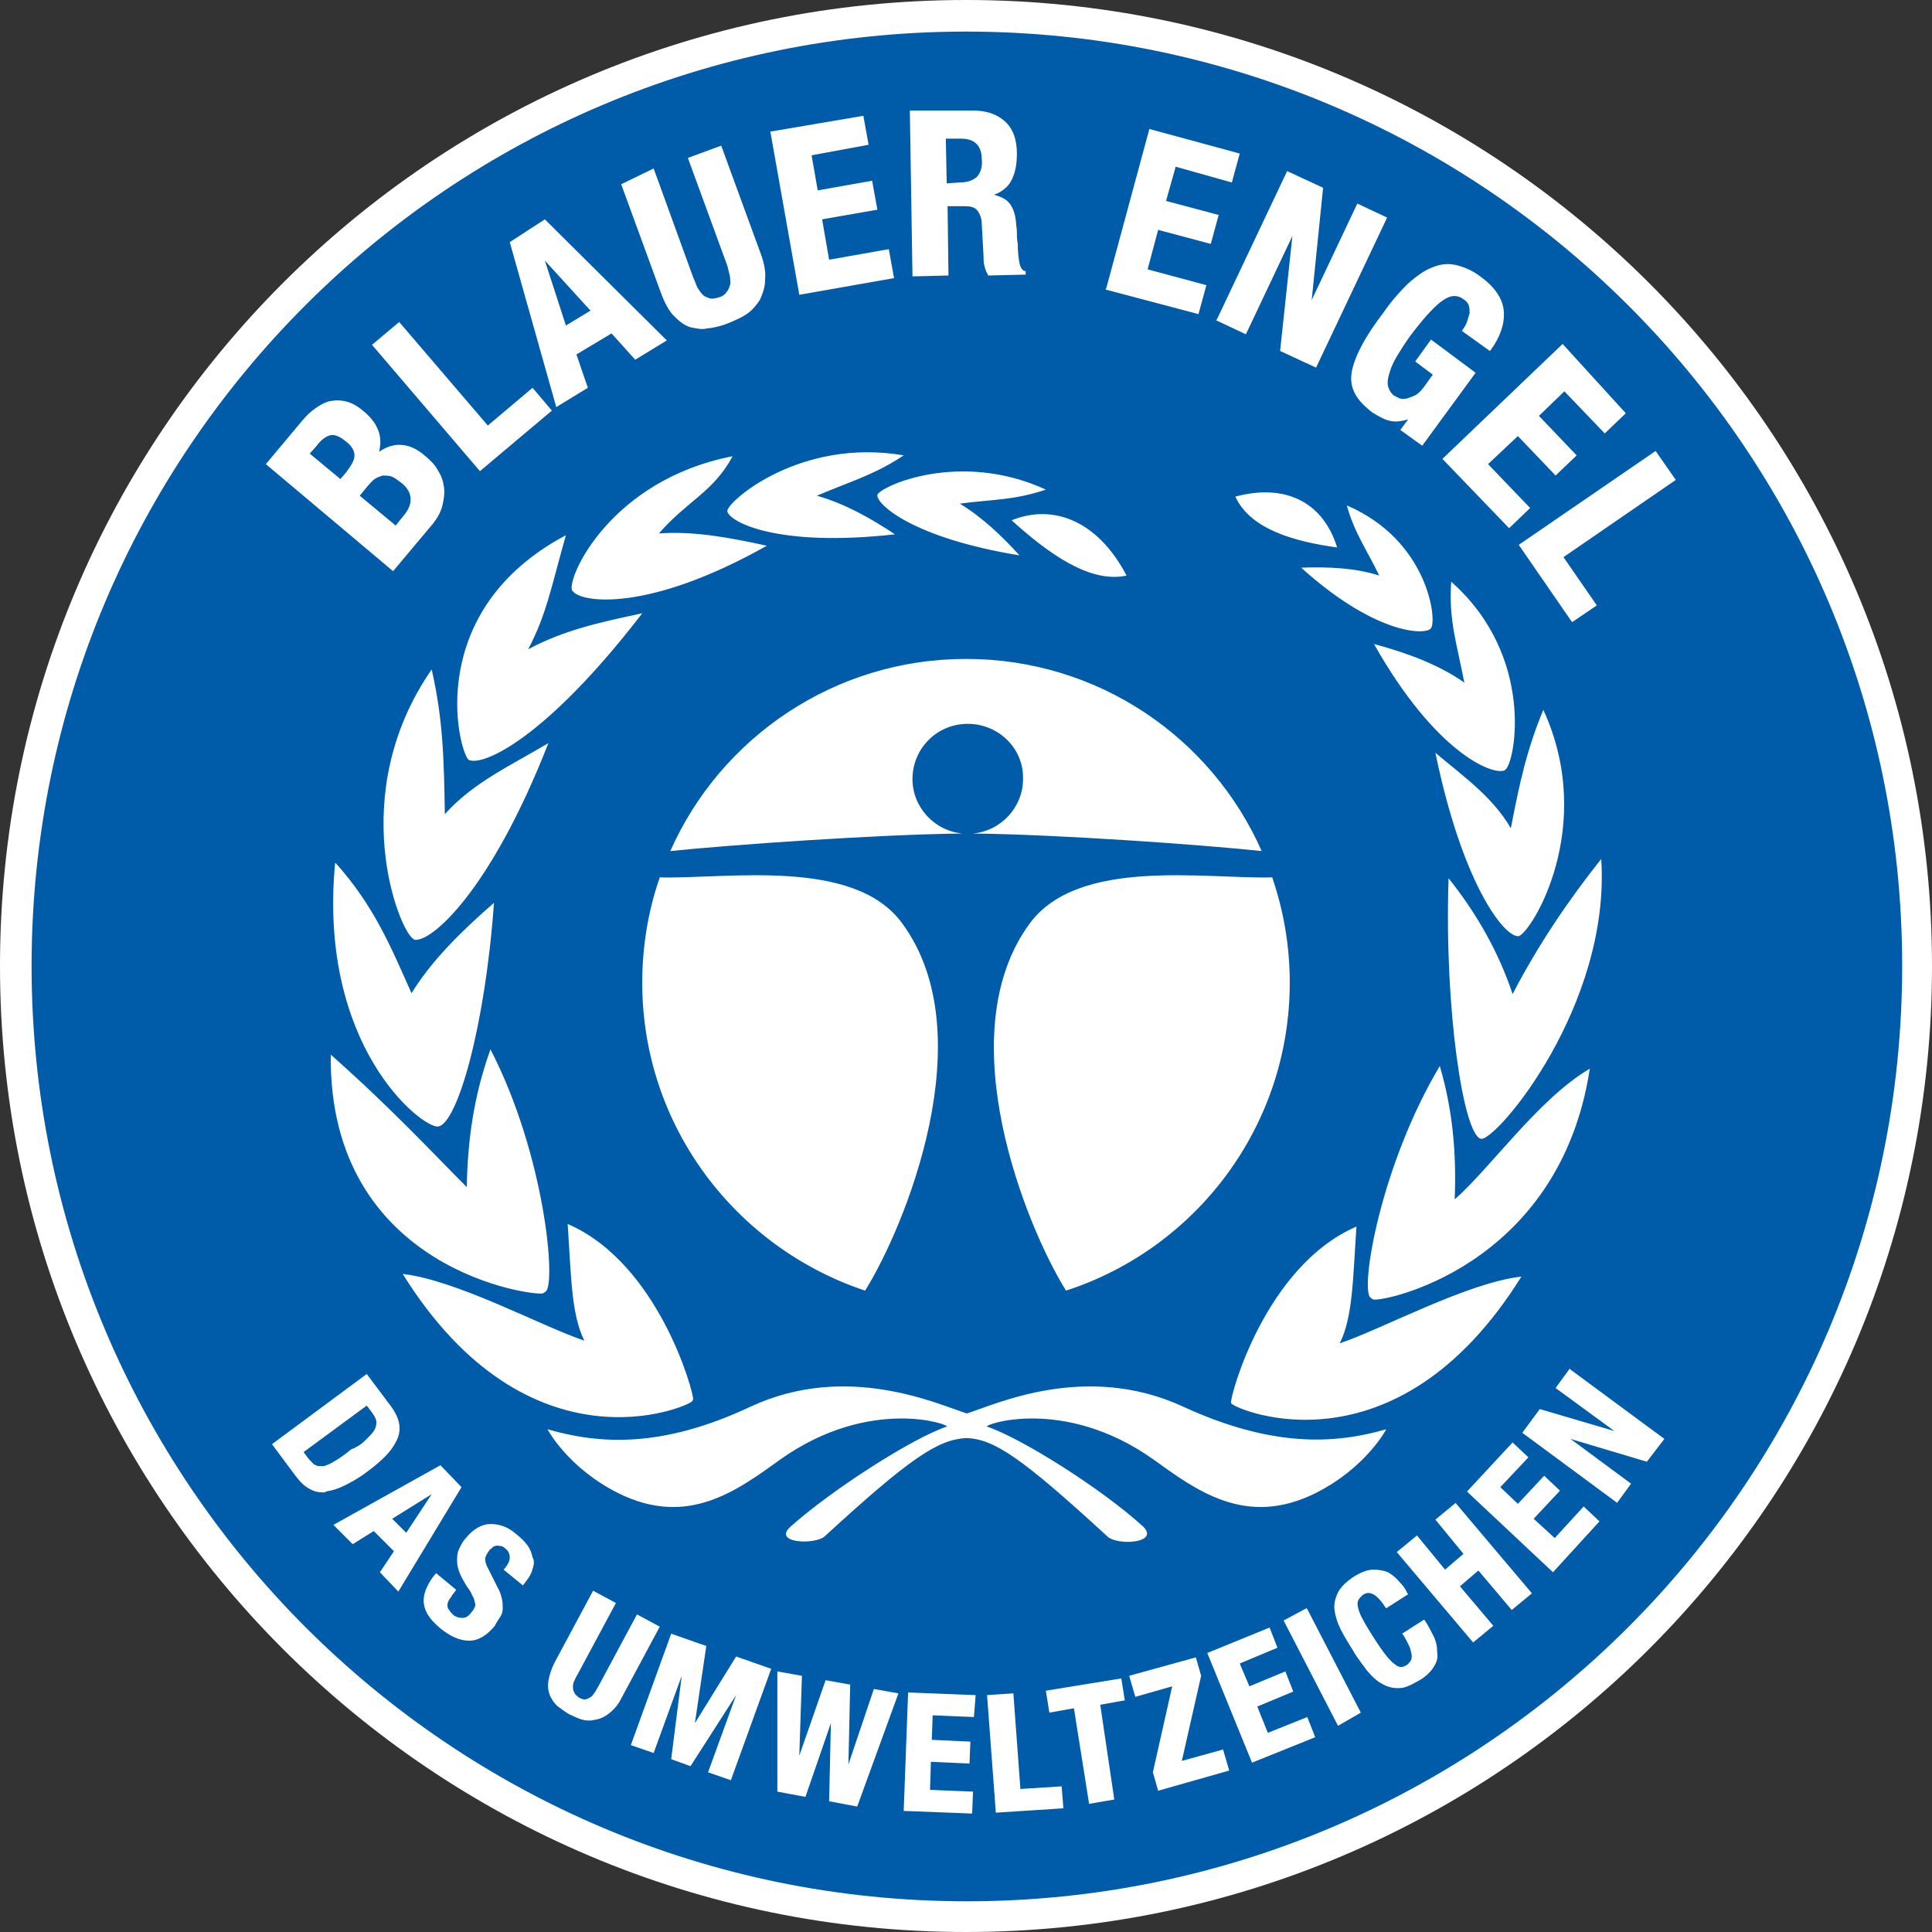 <svg xml:space="preserve" style="enable-background:new 0 0 220.2 220.2;" viewBox="0 0 220.2 220.2" y="0px" x="0px" xmlns:xlink="http://www.w3.org/1999/xlink" xmlns="http://www.w3.org/2000/svg" id="Ebene_1" version="1.1">
<rect x="0" y="0" width="220.2" height="220.2" fill="#333333" stroke="none"/>
<style type="text/css">
	.st0{fill:#FFFFFF;}
	.st1{fill:#005CA9;}
</style>
<path d="M110.1,0C49.3,0,0,49.3,0,110.1c0,60.8,49.3,110.1,110.1,110.1s110.1-49.3,110.1-110.1
	C220.2,49.3,170.9,0,110.1,0" class="st0"></path>
<polygon points="67.3,35.4 62.1,29.7 64.5,37.1" class="st1"></polygon>
<path d="M45.9,58.9c0.6-0.7,0.9-1.3,0.9-2c0-0.6-0.3-1.3-1.1-1.9c-0.4-0.3-0.8-0.6-1.1-0.7c-0.3-0.1-0.7-0.1-1-0.1
	c-0.3,0.1-0.6,0.2-0.9,0.4c-0.3,0.2-0.5,0.5-0.8,0.8L41,56.5l4.1,3.4L45.9,58.9z" class="st1"></path>
<path d="M109.3,20.8c0.9,0,1.5-0.2,2-0.6c0.4-0.4,0.7-1.1,0.6-2c0-1.6-0.8-2.4-2.4-2.4l-1.7,0l0.1,5.1L109.3,20.8z" class="st1"></path>
<path d="M39.4,50.3c-0.6-0.5-1.2-0.8-1.7-0.7c-0.5,0.1-1.1,0.5-1.6,1.2l-0.8,0.9l3.5,2.9l0.6-0.7c0.6-0.8,1-1.4,1-2
	C40.4,51.4,40.1,50.8,39.4,50.3" class="st1"></path>
<polygon points="46.3,174.7 49.2,170.3 44.7,173.1" class="st1"></polygon>
<path d="M41.7,164.1c0.4-0.4,0.7-0.7,0.9-1c0.2-0.3,0.3-0.6,0.3-1c0-0.3-0.2-0.7-0.5-1.1l-0.6-0.8l-7.2,5.3l0.6,0.8
	c0.3,0.3,0.5,0.6,0.8,0.7c0.2,0.1,0.3,0.1,0.5,0.1c0.1,0,0.3,0,0.4,0c0.4-0.1,0.8-0.3,1.3-0.6c0.5-0.3,1.1-0.7,1.8-1.3
	C40.8,164.9,41.3,164.5,41.7,164.1" class="st1"></path>
<path d="M110.1,3.6C51.3,3.6,3.6,51.3,3.6,110.1s47.7,106.6,106.6,106.6c58.8,0,106.6-47.7,106.6-106.6
	S169,3.6,110.1,3.6 M188.7,51.4l2.3,3.3l-12.8,8.8L182,69l-2.8,1.9l-0.1-0.1l-6-8.7L188.7,51.4z M110.3,82.5c-3.5,0-6.3,2.8-6.3,6.3
	c0,3.2,2.5,5.9,5.7,6.2c-9.6,0.1-26.6,1.3-33.3,2c5.7-12.9,18.7-21.9,33.7-21.9c15.1,0,28,9,33.7,21.9c-6.5-0.7-23.2-1.9-32.9-2
	c3.2-0.3,5.7-3,5.7-6.2C116.7,85.3,113.8,82.5,110.3,82.5 M73.2,69.9C62.2,84.2,55,87.4,53.4,86.6c-1.2-1.2-5.1-17,11.1-25.6
	c-1.7,6-2.2,9-4.3,13C64.3,71.8,68.5,70.9,73.2,69.9 M87.4,62.2c-13.5,7.6-21.1,6.5-22.1,5.2l-0.1-0.1c-0.6-1.5,4.4-12.6,18.3-15.3
	c-2.2,4.1-5.2,5.1-8.4,8.8C79.1,60.5,83.3,61.3,87.4,62.2 M62.5,84.7c-6.6,16.9-13.4,22.8-15.3,22.4l-0.1-0.1
	c-1.6-0.9-7.8-16.4,2.1-30.7c1.3,5.7,1.4,10.2,1.5,16.5C53.9,89.2,58.3,87.2,62.5,84.7 M46.9,113.2c2.3-3.7,5.5-6.9,9.4-10.3
	c-1,14.1-4.2,25.3-6.4,25.5c-1.9,0.1-13.7-9.2-11.7-30.1C42.6,103.2,44.5,107.8,46.9,113.2 M53.2,135.3c0.1-5.4,0.8-10.4,2.7-15.7
	c6.2,12,7.5,26.7,6.3,27.6l-0.3,0.2c-0.6,0.4-24.5-2.4-24.2-27.2C44.9,126.6,49.3,131.4,53.2,135.3 M66.6,152.8
	c-1.5-3-1.5-7.4-1.9-13.3c10.4,4.5,14.4,19.3,14.3,20l-0.1,0.2c-0.4,0.6-18.6,8.6-33-14.5C52.1,145.9,61.8,151.2,66.6,152.8
	 M73.2,112c0-4.2,0.7-8.3,2-12c7.6,0.2,22.1-2.3,27.6,5.2c9.4,12.7,0.3,34.7-4.2,41.9C83.9,142.2,73.2,128.4,73.2,112 M153.5,57.6
	c9.3,4,10.3,13.1,9.6,14l-0.1,0.1c-0.9,0.7-6.5,0.4-14.7-7c3-0.1,6.1,0,8.9,0.9C155.7,62.5,154.4,60.8,153.5,57.6 M165.4,66.3
	c9.6,8.5,7.3,20.5,6.2,21.4l-0.1,0.1c-1.4,0.6-7.9-2-14.9-14.4c3.7,1,7.3,2.3,10.3,4.4C166,73.2,165.1,70.6,165.4,66.3 M175.9,80.9
	c6.1,13.3-1.3,25.3-2.8,25.8l-0.1,0c-1.6,0-6.3-5.9-9.4-20.9c3.2,2.7,6.5,5,8.6,8.6C173.2,89.2,174,85.5,175.9,80.9 M140.8,56.6
	c6-1.6,10.1,0.9,11.6,5.8C147.4,61.7,142.5,60.3,140.8,56.6 M117.4,105.2c5.6-7.5,20-5,27.6-5.2c1.3,3.8,2,7.8,2,12
	c0,16.4-10.7,30.3-25.5,35.1C117,139.9,108,117.9,117.4,105.2 M154.6,139.8c-0.4,5.9-0.4,10.3-1.9,13.3c4.8-1.6,14.5-6.9,20.7-7.6
	c-14.4,23.1-32.6,15.1-33,14.5l-0.1-0.1C140.2,159.1,144.2,144.3,154.6,139.8 M156.5,148.1l-0.3-0.2c-1.2-0.9,1.1-15,7.9-26.4
	c1.5,5.1,1.9,10,1.7,15.2c4.1-3.6,9.6-11.5,15.4-14.9C177.7,144.7,157.1,148.5,156.5,148.1 M168.8,129.8c-2-0.4-4.2-14.8-3.7-29.7
	c3.2,4,5.7,8.4,7.3,13.2c2.8-5.4,6.2-10.5,10.1-15.4C183.6,114.6,170.6,130,168.8,129.8 M185.3,47.1l-2.4,2.3l-4.6-4.8l-2.9,2.8
	l4.3,4.5l-2.4,2.3l-4.3-4.5l-3.4,3.2l4.8,5l-2.4,2.3l-7.6-7.9l13.7-13.1L185.3,47.1z M163.2,30.5c0.9-0.4,1.8-0.5,2.7-0.3
	c0.9,0.2,1.9,0.6,2.8,1.3c1.7,1.2,2.6,2.6,2.7,4c0.1,1.4-0.4,2.9-1.5,4.4l-0.1,0.1l-3.2-2.3l0.1-0.1c0.2-0.3,0.4-0.6,0.5-0.9
	c0.1-0.3,0.2-0.7,0.3-1c0-0.3,0-0.6-0.1-0.9c-0.1-0.3-0.3-0.5-0.6-0.7c-0.7-0.5-1.4-0.5-2.3,0.1c-0.9,0.6-2,1.8-3.4,3.6
	c-0.7,0.9-1.2,1.7-1.7,2.5c-0.5,0.8-0.8,1.4-1,2.1c-0.2,0.6-0.3,1.1-0.2,1.6c0.1,0.4,0.3,0.8,0.7,1.1c0.2,0.1,0.4,0.2,0.6,0.3
	c0.3,0.1,0.6,0.1,0.9,0s0.6-0.2,1-0.4c0.3-0.2,0.6-0.5,0.9-0.9l1-1.4l-2-1.5l1.8-2.5l5.1,3.8l-0.1,0.1l-6,8.2l-2.5-1.8l0.9-1.2
	c-0.7,0.2-1.3,0.3-1.9,0.2c-0.7-0.1-1.4-0.5-2.2-1c-0.9-0.7-1.6-1.4-2-2.2c-0.4-0.8-0.5-1.6-0.3-2.6c0.2-0.9,0.6-1.9,1.2-3
	c0.6-1.1,1.4-2.3,2.4-3.6c0.9-1.3,1.8-2.3,2.7-3.2C161.5,31.4,162.4,30.8,163.2,30.5 M150.8,21.4l-1.3,12.8l5.2-11l3.4,1.6L158,25
	l-8,16.9l-4.1-1.9l1.4-13.1L142,38.1l-3.4-1.6l0.1-0.1l8-16.9L150.8,21.4z M126.1,32.8l4.9-18.1l10.3,2.8l-0.9,3.3L134,19l-1.1,3.9
	l6,1.6l-0.9,3.3l-6-1.6l-1.2,4.5l6.7,1.8l-0.9,3.3L126,33L126.1,32.8z M128.4,65.6c-4.1,0.9-8.8-2.4-13.1-6.3
	C120,57.4,125.1,59.3,128.4,65.6 M109.4,57.4c2.6,1.6,4.8,3.7,6.8,5.9c-12.2-2-16.2-5.8-16.2-6.8l0-0.1c0.4-1,9.4-5.1,19.2-0.6
	C115.7,57,113.3,56.9,109.4,57.4 M110.9,12.6c1.5,0,2.7,0.4,3.6,1.2c0.9,0.8,1.4,2,1.4,3.7c0,1.3-0.2,2.3-0.7,3.2
	c-0.4,0.7-1.1,1.2-1.9,1.5c0.7,0.2,1.2,0.4,1.6,0.8c0.5,0.5,0.8,1.3,0.9,2.3c0,0.4,0.1,0.7,0.1,1.1c0,0.4,0,0.9,0.1,1.4
	c0,1,0.1,1.7,0.2,2.2c0.1,0.5,0.3,0.8,0.6,0.9l0.1,0l0,0.4l-4.3,0.1l0-0.1c-0.2-0.3-0.3-0.6-0.4-1c-0.1-0.3-0.1-0.7-0.1-1.1
	l-0.2-3.6c0-0.7-0.2-1.2-0.5-1.6c-0.3-0.4-0.8-0.5-1.5-0.5l-1.9,0l0.1,7.9l-4.1,0.1l-0.3-18.9L110.9,12.6z M93.1,56.5
	c3.2,0.9,6.2,2.6,8.9,4.4c-13.4,1.5-18.8-1.4-19.1-2.6l0-0.1c0.2-1.2,8.4-8.3,20.1-6.3C99.7,54.1,97.1,54.8,93.1,56.5 M98.4,13.2
	l0.6,3.3l-6.5,1.2l0.7,4l6.2-1.1l0.6,3.3L93.7,25l0.8,4.6l6.8-1.2l0.6,3.3l-10.8,1.9L87.8,15L98.4,13.2z M74.5,19.2L79,31.6
	c0.2,0.4,0.3,0.8,0.5,1.2c0.2,0.3,0.4,0.6,0.6,0.8c0.2,0.2,0.5,0.3,0.8,0.4c0.3,0.1,0.6,0,1-0.1c0.4-0.1,0.7-0.3,0.9-0.6
	c0.2-0.2,0.3-0.5,0.4-0.8c0.1-0.3,0-0.6,0-1c-0.1-0.4-0.2-0.8-0.3-1.2l-4.5-12.3l3.8-1.4l4.5,12.3c0.4,1.1,0.6,2.1,0.5,3
	c0,0.9-0.3,1.6-0.6,2.3c-0.4,0.6-0.9,1.2-1.5,1.6c-0.6,0.4-1.3,0.7-2,1c-0.7,0.3-1.5,0.5-2.2,0.6c-0.3,0-0.5,0.1-0.8,0.1
	c-0.5,0-0.9-0.1-1.4-0.2c-0.7-0.2-1.3-0.7-1.9-1.3c-0.6-0.6-1.1-1.6-1.5-2.7l-4.5-12.3L74.5,19.2z M62.1,25L76,38.8l-3.6,2.2l-2.7-3
	l-4,2.4l1.3,3.8l-3.6,2.2l-5.3-18.8L62.1,25z M45.5,36.7l10.1,11.8l5.1-4.3l2.2,2.6l-8.2,6.9L42.4,39.3L45.5,36.7z M34.4,48
	c0.5-0.6,1-1.1,1.6-1.5c0.6-0.4,1.1-0.7,1.7-0.8c0.6-0.1,1.2-0.1,1.9,0.1c0.7,0.2,1.3,0.6,2,1.2c0.8,0.7,1.3,1.4,1.6,2.3
	c0.2,0.7,0.2,1.4,0,2.2c0.7-0.5,1.5-0.8,2.3-0.8l0,0c1,0,2,0.4,3,1.3c0.6,0.5,1.1,1,1.4,1.6c0.4,0.6,0.6,1.2,0.7,1.9
	c0.1,0.7,0,1.4-0.2,2.2c-0.2,0.8-0.7,1.6-1.4,2.4l-4.2,5L30.3,52.9L34.4,48z M36.9,170.1c-0.6,0-1.1-0.1-1.6-0.4
	c-0.6-0.3-1.1-0.8-1.7-1.6l-2.6-3.5l10.8-8l2.7,3.6c0.6,0.8,0.9,1.5,1,2.1c0.1,0.7,0,1.3-0.3,1.9c-0.3,0.6-0.7,1.2-1.3,1.8
	c-0.6,0.6-1.2,1.1-2,1.7c-0.9,0.7-1.8,1.2-2.6,1.6c-0.8,0.4-1.5,0.6-2.2,0.7C37.2,170,37.1,170.1,36.9,170.1 M43.3,179.2l1.6-2.4
	l-2.3-2.3l-2.4,1.5l-2.2-2.2l12.2-6.8l2.4,2.5l-7.2,11.9L43.3,179.2z M60.7,178.8c-0.1,0.5-0.4,1-0.8,1.5l-0.3,0.4l-2.2-1.8l0.1-0.1
	c0.4-0.5,0.6-0.9,0.6-1.3c0-0.3-0.1-0.7-0.5-1c-0.2-0.2-0.4-0.3-0.6-0.3c-0.2,0-0.4-0.1-0.5,0c-0.2,0-0.3,0.1-0.4,0.2
	c-0.1,0.1-0.3,0.2-0.4,0.4c-0.2,0.3-0.4,0.6-0.4,0.9c0,0.3,0.1,0.7,0.4,1.2l1,2c0.3,0.5,0.4,0.9,0.5,1.3c0.1,0.4,0.1,0.8,0.1,1.1
	c0,0.4-0.1,0.7-0.3,1c-0.2,0.3-0.4,0.6-0.6,1c-0.9,1.1-1.9,1.7-2.9,1.7l0,0c-1.1,0-2.2-0.5-3.3-1.4c-1.2-1-1.8-1.9-1.9-2.9
	c-0.1-0.9,0.3-1.9,1-2.9l0.4-0.5l2.3,1.9l-0.3,0.4c-0.2,0.2-0.3,0.5-0.5,0.7c-0.1,0.2-0.2,0.4-0.2,0.6c0,0.2,0,0.4,0.2,0.6
	c0.1,0.2,0.3,0.4,0.5,0.6c0.3,0.2,0.6,0.3,1,0.3c0.4,0,0.7-0.2,1-0.6c0.2-0.2,0.3-0.4,0.4-0.6c0.1-0.2,0.1-0.4,0-0.6
	c0-0.2-0.1-0.5-0.3-0.8c-0.1-0.3-0.3-0.6-0.6-1c-0.3-0.5-0.6-1-0.8-1.5c-0.2-0.5-0.3-0.9-0.3-1.4c0-0.4,0-0.9,0.2-1.3
	c0.2-0.4,0.4-0.9,0.8-1.3c0.8-1,1.8-1.6,2.8-1.6c1,0,2,0.3,3,1.2c0.5,0.4,0.9,0.8,1.2,1.2c0.3,0.4,0.5,0.9,0.6,1.4
	C60.9,177.8,60.9,178.3,60.7,178.8 M69.4,195.3c-0.5,0.4-1,0.6-1.5,0.7c-0.2,0-0.4,0.1-0.6,0.1c-0.3,0-0.6,0-0.9-0.1
	c-0.5-0.1-1-0.4-1.5-0.6c-0.5-0.3-0.9-0.6-1.3-0.9c-0.4-0.3-0.7-0.8-0.9-1.2c-0.2-0.5-0.3-1-0.2-1.7c0.1-0.6,0.3-1.3,0.7-2.1
	l4.4-8.2l2.6,1.4l-4.4,8.2c-0.2,0.3-0.3,0.6-0.4,0.8c-0.1,0.2-0.1,0.5-0.1,0.7c0,0.2,0.1,0.4,0.2,0.6c0.1,0.2,0.3,0.3,0.5,0.5
	c0.2,0.1,0.5,0.2,0.6,0.2c0.2,0,0.4-0.1,0.6-0.2c0.2-0.1,0.4-0.3,0.5-0.5c0.2-0.2,0.3-0.5,0.5-0.8l4.4-8.2l2.6,1.4l-4.4,8.2
	C70.4,194.4,69.9,194.9,69.4,195.3 M83.3,202.9l-2.6-0.9l3.2-8.8l-5.2,8.1l-2.2-0.8l1.2-9.5l-3.2,8.8l-2.6-0.9l4.6-12.7l4,1.4
	l-1.3,8.8l4.7-7.6l4,1.4L83.3,202.9z M97.7,205.9l-3.2-0.6l0.2-8.9l-2.9,8.4l-3.2-0.6l0-13.7l2.8,0.5l-0.3,9.1l3-8.6l2.8,0.5
	l-0.2,9.1l2.9-8.6l2.8,0.5L97.7,205.9z M111,195.7l-4.7-0.2l-0.1,2.8l4.4,0.2l-0.1,2.5l-4.4-0.2L106,204l4.9,0.2l-0.1,2.5l-7.8-0.3
	l0.5-13.5l7.7,0.3L111,195.7z M113.5,206.6l-1-13.4l3-0.2l0.8,10.9l4.7-0.3l0.2,2.5L113.5,206.6z M127,205.1l-2.9,0.5l0-0.2
	l-1.7-10.7l-2.8,0.5l-0.4-2.5l8.6-1.4l0.4,2.5l-2.8,0.5L127,205.1z M126.2,175.1c-9.8-9-12.9-11.1-16.1-11.2
	c-3.2,0.2-6.3,2.2-16.1,11.2c-1.1,1-6,0.8-3.9-1.1c4.7-4.2,13.9-10.1,17.8-11.4c0.5-0.2-8.7-3.5-18.9,3.7c-5,3.6-10.6,7.8-18.5,3.9
	c-5.8-2.9-8.1-7.3-8.1-7.3c5.9,1.7,13,2.2,23.2-2.6c11-5.1,21.4-0.2,24.6,0.8c3.2-1,13.5-5.9,24.6-0.8c10.2,4.7,17.3,4.3,23.2,2.6
	c0,0-2.3,4.4-8.1,7.3c-7.9,3.9-13.5-0.3-18.5-3.9c-10.2-7.2-19.4-3.9-18.9-3.7c3.9,1.3,13.1,7.1,17.8,11.4
	C132.2,175.9,127.3,176.2,126.2,175.1 M132,204.1l-0.6-2.1l2.2-9.8l-4.2,1.2l-0.7-2.4l7.6-2.1l0.6,2.1l0,0l-2.2,9.7l4.7-1.3l0.7,2.4
	L132,204.1z M142.7,200.9l-5.1-12.5l7.1-2.9l0.9,2.3l-4.3,1.8l1.1,2.6l4.1-1.7l0.9,2.3l-4.1,1.7l1.2,3l4.5-1.8l0.9,2.3L142.7,200.9z
	 M152.5,196.7l-6.2-12l2.6-1.4l0.1,0.1l6.1,11.8L152.5,196.7z M163.4,190c-0.3,0.5-0.9,1.1-1.6,1.5c-0.9,0.5-1.6,0.9-2.3,0.9
	c-0.1,0-0.2,0-0.3,0c-0.6,0-1.2-0.2-1.7-0.5c-0.6-0.3-1.2-0.9-1.7-1.5c-0.5-0.7-1.1-1.4-1.6-2.3c-0.5-0.8-1-1.6-1.4-2.4
	c-0.4-0.8-0.6-1.5-0.7-2.2c-0.1-0.7,0.1-1.4,0.4-2c0.3-0.6,0.9-1.2,1.8-1.8c0.8-0.5,1.6-0.8,2.2-0.8c0.7,0,1.2,0.1,1.7,0.3
	c0.5,0.3,0.9,0.6,1.3,1.1c0.4,0.4,0.7,0.8,0.9,1.3l0.1,0.1l-2.5,1.6l-0.1-0.1c-0.5-0.8-1-1.3-1.4-1.5c-0.4-0.2-0.8-0.2-1.2,0.1
	c-0.2,0.2-0.4,0.4-0.5,0.6c-0.1,0.2-0.1,0.5,0,0.9c0.1,0.4,0.3,0.9,0.6,1.4c0.3,0.6,0.7,1.2,1.2,2c0.5,0.8,1,1.5,1.4,2
	c0.4,0.5,0.7,0.8,1,1c0.2,0.2,0.5,0.3,0.7,0.3l0,0c0.2,0,0.4-0.1,0.6-0.2c0.2-0.1,0.3-0.3,0.4-0.4c0.1-0.1,0.2-0.3,0.2-0.6
	c0-0.3-0.1-0.6-0.2-1c-0.2-0.4-0.4-0.9-0.8-1.5l-0.1-0.1l2.5-1.6l0.1,0.1c0.4,0.6,0.7,1.2,1,1.8c0.3,0.6,0.4,1.2,0.4,1.8
	C163.9,188.9,163.8,189.4,163.4,190 M172.3,183.5l-3.8-4.5l-2.1,1.8l3.8,4.5l-2.3,1.9l-8.7-10.3l2.3-1.9l3.2,3.9l2.1-1.8l-3.2-3.9
	l2.3-1.9l8.7,10.3L172.3,183.5z M177,179.2l-0.1-0.1l-9.7-9.1l5.2-5.6l1.8,1.7l-3.2,3.4l2,1.9l3-3.2l1.8,1.7l-3,3.2l2.4,2.2l3.3-3.6
	l1.8,1.7L177,179.2z M187.7,166.6l-8.7-2.6l6.9,5.1l-1.6,2.2l-0.1-0.1l-10.7-7.9l2-2.7l8.5,2.5l-6.7-4.9l1.6-2.2l0.1,0.1l10.7,7.9
	L187.7,166.6z" class="st1"></path>
</svg>
